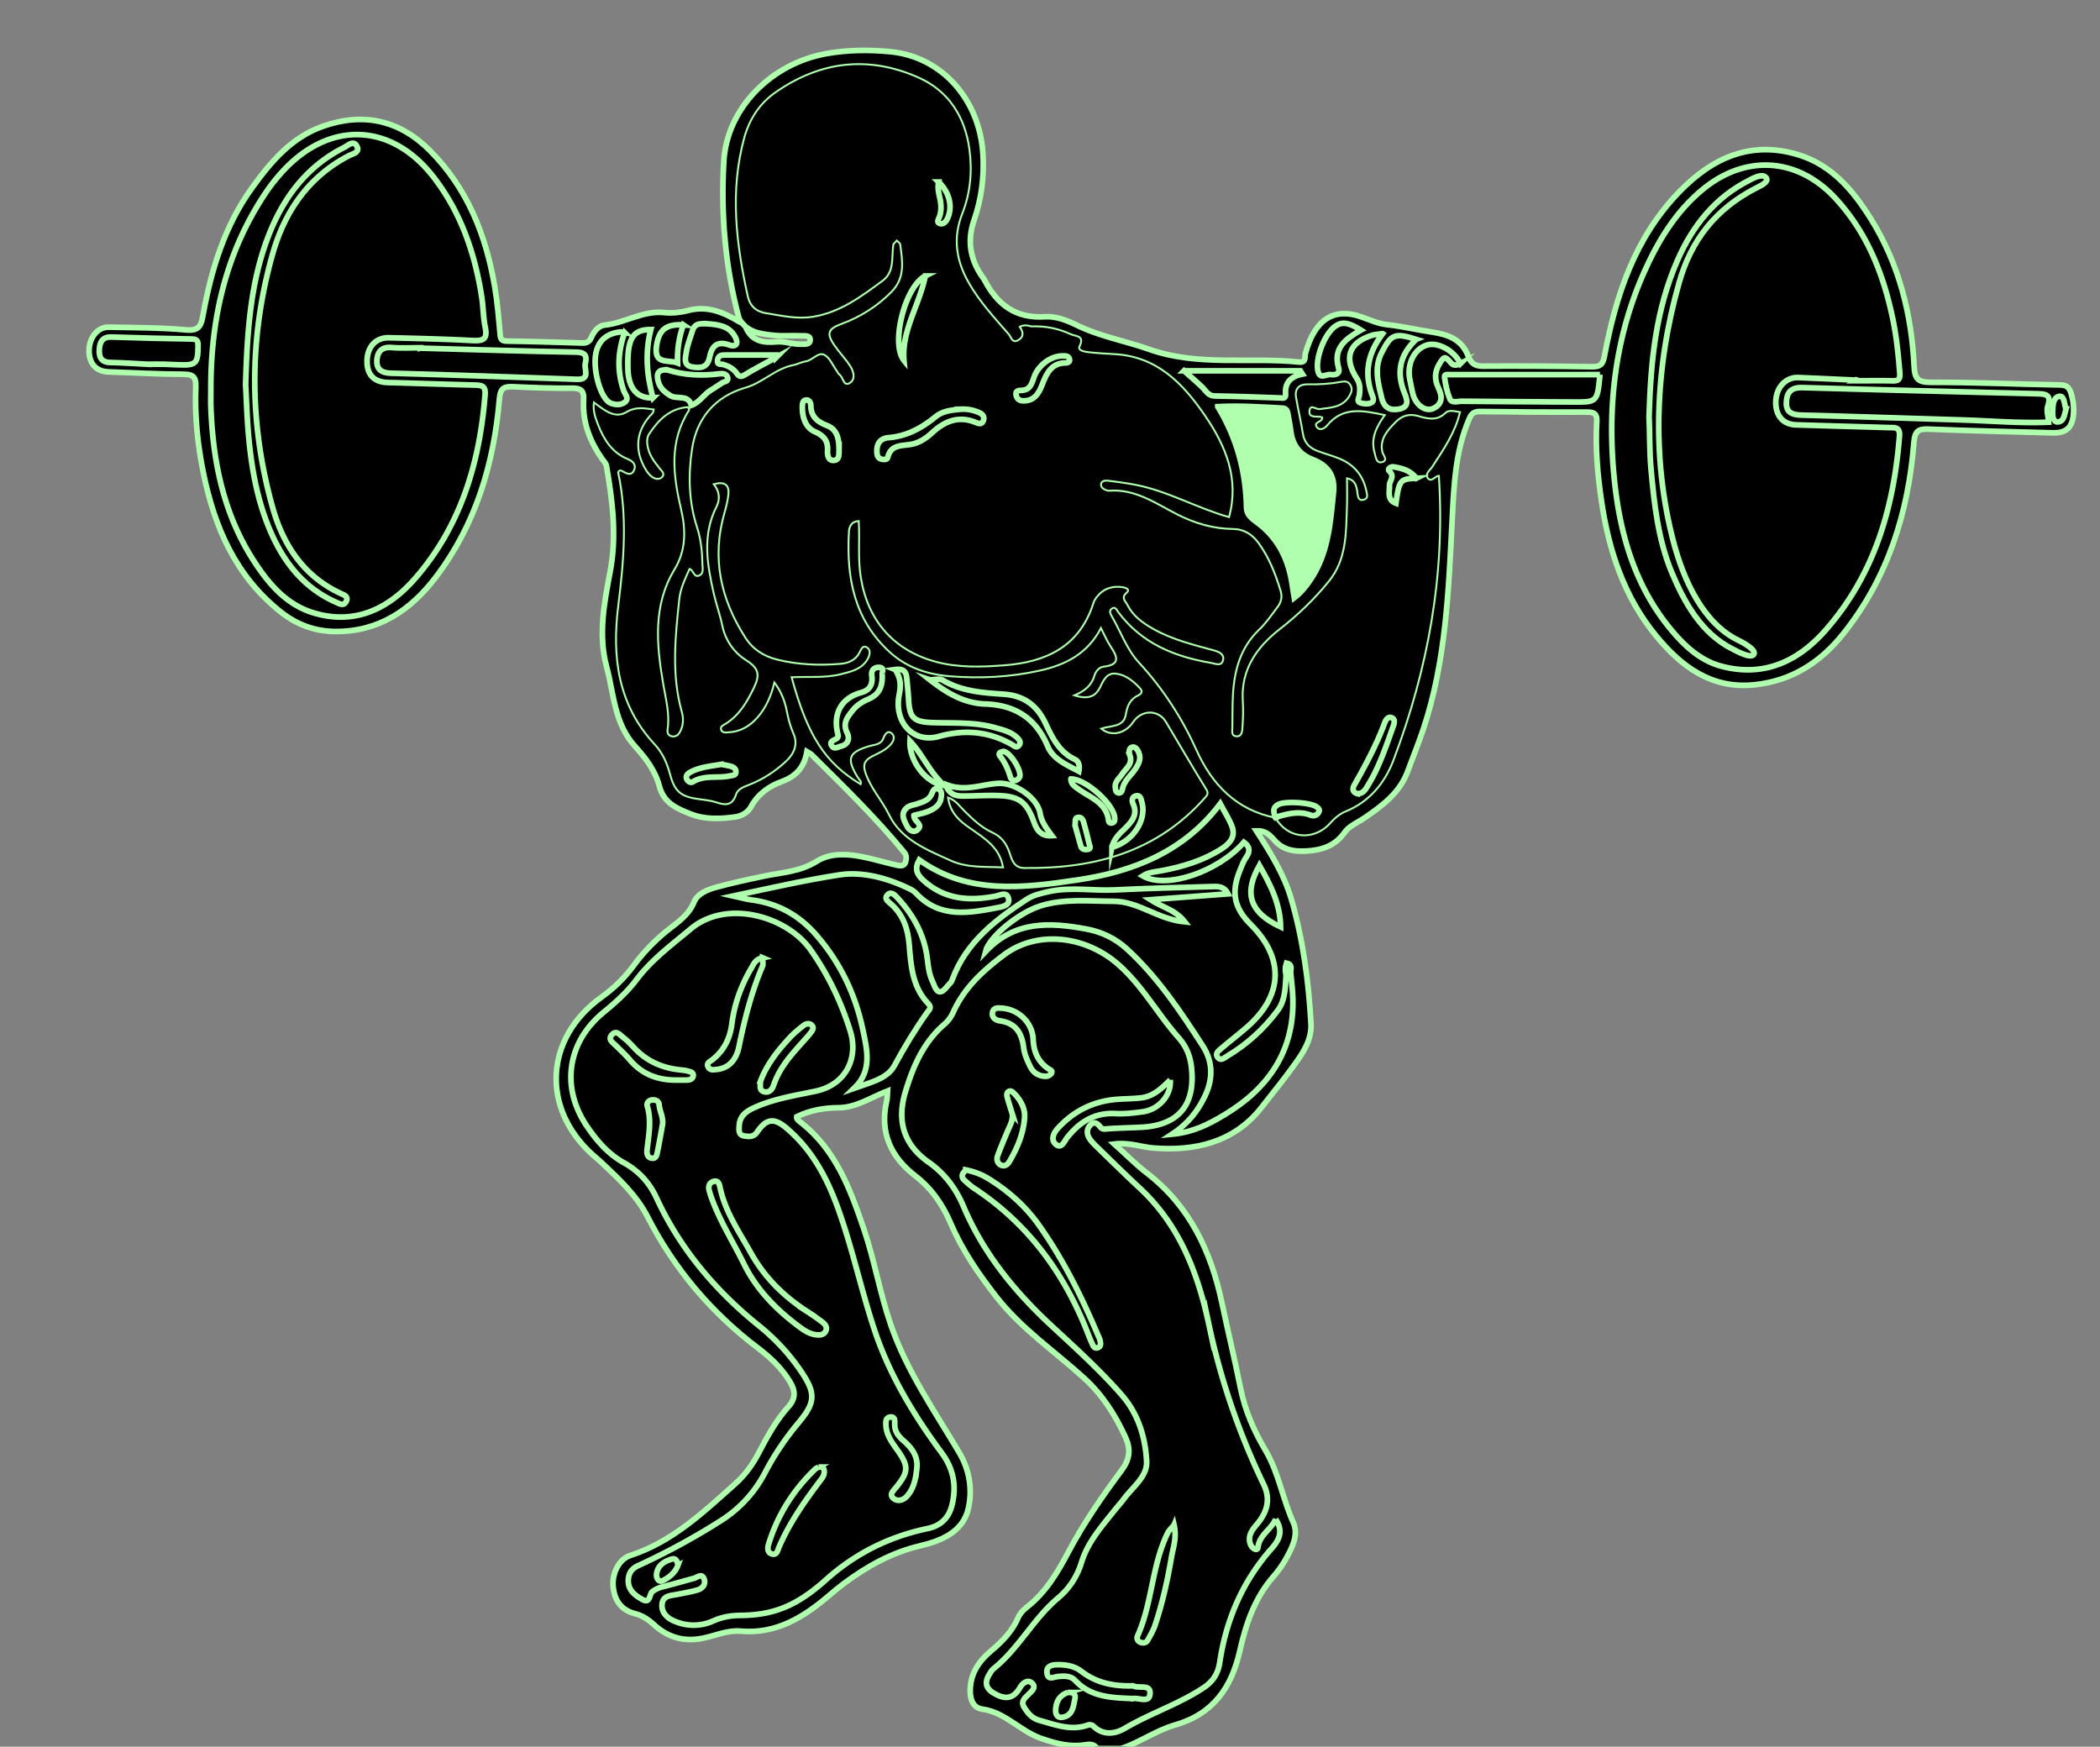<svg xmlns="http://www.w3.org/2000/svg" viewBox="0 0 1112.215 925.228"><rect x="0" y="0" width="1112.215" height="925.228" fill="#808080" stroke="none"/><g stroke-miterlimit="10" stroke="#AFFFAF" clip-rule="evenodd" fill-rule="evenodd"><path d="M581.12 926.23c-1.651-2.462-3.688-2.467-6.56-2.015-7.905 1.246-15.09-.645-22.917-3.323-11.338-3.882-19.172-13.928-31.466-15.615-5.011-.688-6.494-5.508-6.339-10.369.272-8.596 4.644-15.05 10.954-20.346 5.973-5.011 11.289-10.434 14.477-17.753.896-2.057 2.619-3.982 4.421-5.378 10.053-7.796 16.28-18.204 22.143-29.311 8.063-15.279 17.976-29.543 28.275-43.425 4.311-5.812 4.869-11.075 1.955-17.457-5.39-11.804-12.126-22.38-21.895-31.29-15.518-14.155-33.137-26.059-46.26-42.806-9.535-12.167-18.229-24.786-24.368-39.13-4.152-9.707-10.005-18.414-18.602-25.033-13.188-10.156-19.208-23.172-15.291-39.959.36-1.548.261-3.204.398-5.165-8.768 3.411-16.66 8.863-25.896 8.9-7.804.031-15.066 1.325-22.236 4.772-.162 1.467 1.395 2.342 2.631 3.327 18.104 14.42 25.72 34.887 32.863 55.838 5.731 16.811 8.611 34.364 14.406 51.14 8.468 24.517 23.202 45.627 36.259 67.653 5.536 9.342 7.033 19.858 4.74 29.713-2.858 12.277-14.382 16.979-25.327 19.554-15.198 3.577-28.188 10.835-40.45 19.937-2.622 1.945-5.141 4.041-7.622 6.165-13.609 11.646-28.152 20.814-47.221 19.145-6.876-.603-13.278 2.375-19.882 3.733-9.979 2.052-18.597-.391-25.884-7.113-3.033-2.795-6.193-4.895-10.09-5.885-7.355-1.869-10.828-7.021-11.585-14.091-.756-7.068 2.976-14.736 9.056-16.715 22.339-7.267 38.767-22.961 55.669-38.044 5.111-4.561 9.048-10.021 12.242-16.094 4.568-8.685 9.261-17.391 15.857-24.695 4.164-4.613 3.524-8.7.756-13.288-4.31-7.135-10.321-12.788-16.828-17.722-24.831-18.826-44.331-41.871-58.602-69.696-5.859-11.423-15.537-20.38-24.938-29.193-1.194-1.118-2.49-2.125-3.713-3.213-27.826-24.747-25.974-62.079 4.432-83.903 6.577-4.72 12.148-10.138 16.89-16.603 4.998-6.813 10.8-12.853 17.377-18.227 5.475-4.477 11.65-8.102 14.62-15.428 1.844-4.55 7.228-6.624 11.97-7.915 8.319-2.266 16.767-4.089 25.211-5.854 9.428-1.97 18.87-2.249 27.81-7.823 8.623-5.375 19.439-3.669 29.394-1.208 4.522 1.118 9.015 2.365 13.561 3.375 1.599.355 3.482.251 4.088-1.74.538-1.764.629-3.565-.744-5.232-15.14-18.383-32.139-35.001-49.04-51.713-.454-.45-1.106-.7-2.447-1.521-1.446 8.174-5.585 12.979-13.634 15.909-6.141 2.234-12.363 6.442-15.899 13.074-1.71 3.207-5.05 5.106-8.583 5.574-7.919 1.048-15.988 1.426-23.551-1.618-7.184-2.893-14.149-5.587-16.563-14.939-2.009-7.783-7.267-14.803-12.713-20.749-11.116-12.137-11.265-27.756-15.145-42.226-4.578-17.07-1.262-33.864 1.905-50.633 3.539-18.738 1.236-37.227-1.979-55.713-.271-1.56-1.319-2.387-2.103-3.498-6.646-9.416-10.703-19.729-10.01-31.408.291-4.886-1.248-6.433-6.223-6.361-10.282.148-20.58-.268-30.857-.746-4.813-.224-7.005.394-7.514 6.394-2.911 34.31-12.51 66.49-33.588 94.329-13.299 17.566-30.287 29.084-53.339 28.918-10.612-.077-20.105-3.476-28.514-10.076-24.147-18.953-35.478-45.049-41.387-74.126-3.035-14.932-4.581-30.075-3.995-45.302.22-5.698-1.634-6.766-6.921-6.77-13.083-.012-26.163-.816-39.246-1.231-6.525-.207-10.317-4.248-10.331-11.227-.015-6.806 4.503-12.576 10.282-12.469 13.786.256 27.62.225 41.331 1.46 7.097.638 7.849-2.969 8.759-7.995 4.365-24.08 11.466-47.232 25.963-67.298 9.891-13.69 20.829-26.729 37.552-32.59 21.471-7.524 40.593-3.234 56.661 12.92 19.864 19.975 29.692 44.896 34.304 72.147 1.402 8.278 2.101 16.688 2.827 25.063.223 2.567.694 3.626 3.549 3.669 13.325.198 26.647.611 39.968 1.026 2.404.076 3.864-.667 4.835-3.012 1.302-3.144 3.849-6.172 6.953-6.481 10.811-1.078 20.303-7.832 31.735-6.624 3.901.413 8.511-.027 12.384-1.07 10.273-2.767 18.747.854 27.122 5.84 1.567.654 2.999 1.736 3.638 3.171 3.259 7.31 9.305 8.182 16.237 7.555 4.224-.383 8.313 1.298 12.528 1.221 1.996-.037 5.093.489 5.282-2.044.216-2.89-2.967-2.272-4.871-2.374-4.664-.247-9.368.242-14.011-.225-7.243-.728-14.604-1.474-18.753-8.862-7.425-27.302-9.698-55.213-8.113-83.287 1.586-28.106 25.092-51.897 54.388-57.104 11.173-1.986 22.425-2.078 33.578-1.044 27.475 2.544 47.72 25.414 49.314 54.687.645 11.842-.864 23.383-4.719 34.512-3.658 10.563-2.262 20.168 3.829 29.307.52.779 1.168 1.486 1.592 2.311 6.716 13.064 16.487 20.635 32.103 19.602 5.718-.379 11.594 1.88 16.79 4.432 12.229 6.006 25.624 8.304 38.246 12.77 26.179 9.262 53.131 4.075 79.587 6.802 3.967.409 2.828-2.747 3.376-4.735 4.992-18.114 15.241-24.141 29.251-19.297 4.601 1.59 9.035 3.686 13.889 4.211 8.037.873 15.893 2.754 23.85 3.943 8.662 1.294 15.898 3.98 19.201 12.779 1.421 3.784 3.573 5.292 7.797 5.265 19.192-.125 38.388.003 57.577.305 4.241.067 5.88-.904 6.741-5.497 6.063-32.295 16.079-62.83 39.744-87.223 17.602-18.144 38.039-27.239 63.177-19.485 17.439 5.38 28.729 18.744 38.072 33.659 14.981 23.916 21.657 50.417 23.039 78.325.311 6.238 1.642 8.5 8.646 8.482 22.907-.056 45.815 1.006 68.727 1.392 3.537.061 4.839 1.431 5.78 4.515 1.12 3.665 1.541 7.334 1.225 11.077-.586 6.926-3.867 9.95-10.814 9.771-21.976-.562-43.955-1.095-65.92-1.961-5.539-.218-7.282 1.111-7.764 7.122-2.986 37.283-13.85 71.866-37.576 101.49-11.987 14.966-27.202 24.719-46.727 26.783-22.898 2.419-38.799-9.578-52.217-25.898-16.953-20.622-25.043-45.086-28.896-71.093-2.09-14.111-3.367-28.33-2.531-42.635.211-3.634-1.165-4.794-4.843-4.784-18.962.061-37.925-.048-56.885-.325-3.34-.049-4.657 1.082-5.946 4.104-7.306 17.112-7.994 35.06-8.925 53.357-1.894 37.268-3.269 74.771-15.249 110.7-2.502 7.506-5.515 14.839-8.237 22.271-4.193 11.451-13.354 18.273-22.887 24.794-3.646 2.496-8.063 4.144-10.671 7.828-5.121 7.231-12.367 9.399-20.654 9.782-6.339.294-12.038-.668-16.49-5.841-2.215-2.573-4.744-5.121-9.535-4.911 7.567 11.752 14.716 23.162 18.471 36.055 6.281 21.58 9.248 43.79 10.487 66.186.43 7.76-3.566 14.38-7.954 20.534-5.832 8.18-12.152 16.018-18.354 23.89-14.532 18.449-35.147 23.135-57.217 21.369-6.427-.514-12.757-3.11-20.653-2.109 6.297 5.649 11.473 10.907 17.261 15.375 22.699 17.531 33.967 41.519 39.737 68.784 3.19 15.066 6.823 30.041 9.84 45.141 2.371 11.861 7.159 22.711 13.223 32.957 7.096 11.988 9.093 25.825 14.772 38.309 2.015 4.431.938 9.103-1.078 13.566-2.431 5.373-5.484 10.383-9.318 14.756-10.032 11.44-14.689 25.105-17.976 39.63-4.331 19.142-13.864 33.367-34.45 39.251-9.712 2.776-18.528 9.16-28.403 12.479-4.16-.01-8.37-.01-12.59-.01z" stroke-width="3"/><path d="M675.54 433.16c-20.574-4.018-33.607-17.594-41.716-35.557-7.796-17.275-17.774-32.75-30.538-46.562-6.641-7.186-9.674-16.424-14.486-24.648-.745-1.273-1.427-2.787-.183-3.838 2.061-1.743 2.907.693 3.685 1.733 12.286 16.443 29.659 23.549 49.089 26.835 2.251.38 5.652 2.157 6.405-1.667.604-3.067-2.328-4.243-4.885-4.948-11.002-3.035-22.111-5.699-32.185-11.417-5.587-3.172-10.661-6.773-13.604-12.687-1.01-2.031-3.632-3.688-.393-6.496 2.036-1.765-.649-2.648-2.089-2.871-5.481-.845-10.193.685-13.729 5.124-.717.9-1.389 1.939-1.729 3.024-7.313 23.331-25.137 31.579-47.574 33.242-11.921.884-23.817 1.297-35.54-1.778-22.709-5.957-36.579-21.937-40.221-45.12-1.54-9.796-.448-19.573-1.027-29.511-4.176.126-5.076 3.297-5.216 5.772-1.375 24.194 2.832 46.643 21.848 63.822 8.817 7.968 19.765 11.62 31.324 12.558 16.131 1.311 32.282.538 48.144-3.019 13.424-3.012 25.105-8.882 32.168-22.476 1.877 3.642 3.154 6.795 5.003 9.566 3.598 5.394 5.691 9.825-3.669 10.896-2.366.271-4.102 2.462-4.788 4.742-1.428 4.744-4.517 7.898-10.586 10.449 7.151 2.254 11.107.719 13.587-4.331 1.805-3.672 3.505-7.702 8.328-7.172 5.237.575 9.224 3.917 12.781 7.706 1.726 1.837.69 3.015-.86 3.754-4.471 2.132-5.854 5.555-6.68 10.437-1.108 6.547-8.097 5.549-12.963 7.216 5.128 4.376 12.725 2.736 16.902-3.479 4.487-6.674 13.395-6.716 17.392-.03 7.053 11.798 13.957 23.688 21.167 35.388 1.257 2.039 1.137 2.835-.381 4.561-25.537 29.035-58.894 37.828-95.907 37.386-5.578-.066-6.602-4.707-7.784-8.177-1.721-5.043-4.395-8.5-9.188-10.69-5.833-2.667-10.357-7.103-14.88-11.545-2.385-2.341-4.251-5.436-8.436-6.909 1.023 8.127 6.168 12.455 11.684 16.281 7.707 5.348 15.762 10.254 17.411 20.711-8.923-.435-18.96.362-27.543-3.536-12.497-5.677-26.336-11.01-32.799-24.304-3.819-7.854-9.975-14.244-12.66-22.737-1.449-4.579.435-6.588 3.838-8.31 3.335-1.686 6.797-3.141 9.429-5.928 1.797-1.901 2.758-4.594.756-6.192-2.242-1.791-3.621.633-4.423 2.683-1.362 3.488-4.771 3.274-7.527 4.115-10.937 3.34-12.089 6.478-6.032 16.526.667 1.106 2.199 1.946 1.532 3.645-18.935-11.492-28.036-25.56-36.548-56.668 8.871-.461 17.803.532 26.463-1.706 5.19-1.342 10.565-2.551 13.641-7.648 1.244-2.066 2.065-4.9-.063-6.319-2.613-1.743-3.321 1.36-4.315 3.042-2.251 3.807-5.901 5.217-9.971 5.541-11.241.893-22.429.473-33.421-2.271-7.031-1.755-12.79-5.346-16.827-11.632-13.155-20.477-17.941-42.284-11.063-66.102.901-3.122 1.699-6.321 2.06-9.541.61-5.434-2.061-7.164-7.699-5.637 3.032 3.872 3.424 7.967 1.419 11.923-7.649 15.094-4.963 30.479-1.484 45.872 1.282 5.681 3.308 11.198 4.496 16.894 1.681 8.063 6.204 14.478 12.745 18.603 6.572 4.146 7.423 7.638 4.028 14.626-3.682 7.577-7.651 14.353-14.825 18.946-1.14.731-2.944 1.259-2.593 2.921.457 2.15 2.534 1.715 4.086 1.642 6.199-.295 11.131-3.23 15.153-7.757 4.597-5.173 7.271-11.353 9.064-18.612 3.604 4.795 5.541 9.835 6.563 15.15.796 4.147 1.824 8.067 3.559 11.987 2.438 5.508.362 10.527-3.897 14.514-5.674 5.309-12.087 9.539-19.336 12.414-2.862 1.135-6.226 2.208-7.185 5.177-1.915 5.922-5.452 5.907-10.347 4.271-3.064-1.025-6.388-1.341-9.62-1.785-9.623-1.324-12.657-4.173-15.171-13.63-1.51-5.672-3.966-11.029-8.015-15.386-19.549-21.031-22.637-46.481-19.256-73.379 2.983-23.736 4.944-47.38-.055-70.626.635-1.291 1.239-1.122 1.891-.813 2.238 1.065 4.841 3.137 6.496-.287 1.409-2.915-.635-4.877-3.274-5.949-8.252-3.354-12.572-10.152-15.636-17.951-1.408-3.58-2.916-7.237-2.316-12.038 5.428 3.911 10.935 8.837 17.155 5.121 5.027-3.002 9.45-2.085 14.491-1.401-.159.639-.112 1.464-.5 1.851-8.778 8.754-10.117 19.404-3.629 30.096.833 1.372 1.918 2.706 3.182 3.672 1.54 1.177 3.706 1.668 5.214.347 2.061-1.807-.006-3.364-1.077-4.724-2.606-3.307-5.185-6.52-6.188-10.825-.627-2.691-.749-5.406.616-7.477 4.901-7.429 10.906-13.521 20.525-14.208.33.728.795 1.32.662 1.524-10.837 16.813-8.496 34.588-4.27 52.681 2.537 10.856 2.687 21.562-3.49 31.772-11.563 19.12-9.516 39.763-6.013 60.507 1.348 7.984 3.58 15.91 2.354 24.167-.263 1.766.227 3.315 2.256 3.731 1.854.38 3.294-.609 4.119-2.047 1.95-3.397 2.211-7.088 1.155-10.848-5.568-19.84-3.492-39.867-1.327-59.866.606-5.604 3.075-10.73 5.445-15.928 2.104.668 2.212 4.694 5.024 3.537 2.679-1.102 1.79-4.08 1.755-6.224-.108-6.545-.78-13.037-2.833-19.333-4.455-13.653-4.721-27.888-2.621-41.675 2.449-16.072 12.092-27.66 28.334-32.312 9.097-2.604 15.76-10.084 25.171-11.909 2.269-.44 4.399-1.66 6.672-2.002 3.652-.55 6.666-5.158 9.864-3.459 2.966 1.576 4.555 5.739 6.747 8.764.412.567.691 1.323 1.235 1.684 2.054 1.361 2.069 6.559 5.512 4.439 3.159-1.945 2.047-6.114.231-8.923-2.522-3.902-5.847-7.279-8.476-11.122-4.17-6.097-3.295-8.598 3.554-11.113 10.243-3.761 19.243-9.413 26.888-17.236 7.193-7.362 5.71-16.241 4.459-25.062-.104-.724-1.178-1.31-1.801-1.96-.6.637-1.219 1.258-1.785 1.924-.123.145-.047.456-.08.687-.908 6.532.706 13.981-5.651 18.681-11.244 8.311-22.429 16.733-36.866 19.065-8.561 1.383-16.703-.619-24.978-1.92-5.22-.822-8.441-3.957-9.532-8.888-6.164-27.822-9.596-55.739-1.909-83.886 2.744-10.044 8.139-18.322 16.738-24.294 23.762-16.503 49.179-19.474 75.609-7.716 16.213 7.213 24.704 21.09 26.98 38.286 1.511 11.397.474 22.913-3.837 33.821-5.005 12.672-3.303 24.628 3.267 36.276 5.797 10.283 13.801 18.828 21.431 27.66 1.188 1.376 1.734 4.963 5.002 3.012 3.218-1.921 2.48-4.47.773-7.035 1.995-1.11 4.041-.833 6.099-.222 7.377-.322 14.45 1.151 21.086 4.233 2.286 1.063 7.377.505 4.478 6.277-1.121 2.23 2.537 2.893 4.471 3.122 4.64.55 9.315.811 13.985 1.061 22.505 1.203 36.265 15.458 47.92 32.486 11.104 16.223 18.301 33.572 12.783 53.843-17.076-4.771-32.59-13.958-50.126-17.225-4.581-.854-9.211-1.449-13.832-2.055-1.667-.22-3.722.039-3.844 1.992-.104 1.659 1.57 2.739 3.295 3.171.227.056.457.192.677.174 14.011-1.215 24.837 6.622 36.435 12.529 9.206 4.689 19.062 7.605 29.55 7.713 5.884.059 10.229 2.94 13.546 7.523 5.539 7.653 8.904 16.306 11.619 25.289.993 3.289.256 6.02-1.621 8.505-3.096 4.096-6.021 8.435-9.705 11.95-10.018 9.559-13.228 21.669-13.943 34.811-.304 5.603-.17 11.229-.287 16.843-.045 2.072-.706 4.772 2.277 4.896 2.791.117 2.943-2.832 3.073-4.735.32-4.66.462-9.369.169-14.026-1.047-16.669 7.431-28.521 19.663-38.082 9.648-7.539 18.345-15.885 26.009-25.385 9.379-11.625 8.991-25.604 9.496-39.347.18-4.898.029-9.808.029-15.088 4.531.929 5.125 4.378 5.562 8.112.207 1.769.662 4.012 3.304 3.233 2.463-.728 1.806-2.583 1.397-4.576-1.804-8.823-7.083-14.518-15.333-17.633-3.479-1.313-7.079-2.306-10.559-3.618-4.189-1.579-6.961-4.325-7.715-9.056-1.023-6.438-2.545-12.797-3.635-19.227-.804-4.745 1.598-7.127 6.271-7.028 5.867.124 11.685-.215 17.453-1.272 1.928-.354 3.601-.527 4.918 1.46 1.433 2.159.705 4.089-.353 5.907-3.577 6.146-9.86 6.253-15.888 7.04-1.842.241-5.194-3.056-5.33 1.362-.099 3.233 3.302 2.426 5.497 2.688.43.052.843.236 1.271.361.434 2.542-4.986 2.281-2.805 5.15 1.634 2.15 4.152.618 5.447-.951 8.488-10.276 19.222-7.793 30.485-5.441-4.334 6.031-7.578 12.355-5.388 19.885.602 2.074.851 5.739 3.711 5.082 3.848-.884.765-3.619.364-5.592-1.411-6.959 2.932-11.482 7.167-15.758 3.12-3.151 6.877-4.545 11.807-3.13 4.74 1.36 9.913 2.869 14.479-1.622 1.853-1.824 4.874-.885 7.71-.437-2.564 10.99-8.834 19.912-14.745 29.046-1.148 1.774-4.014 3.711-2.279 5.957 1.83 2.367 3.893-1.158 5.816-1.313 3.473 52.348-5.701 102.45-24.118 150.89-4.519 11.884-12.702 21.846-25.187 26.908-3.427 1.389-6.026 3.775-8.281 6.295-7.899 8.837-21.891 9.177-29.101-3.108 5.295-5.526 12.116-4.183 20.201-3.555-12.44-4.64-16.09-3.78-19.99 3.84z" fill="none"/><path d="M675.62 804.72c4.122 6.236 2.023 10.818-2.128 15.496-15.294 17.238-24.08 37.581-27.472 60.246-.899 6.009-3.507 10.131-8.62 13.525-13.087 8.685-28.108 13.5-41.581 21.434-5.172 3.045-11.514 4.04-16.813-1.182-.553-.545-1.897-.833-2.627-.566-9.005 3.297-17.277-.05-25.77-2.385-4.074-1.12-6.204-3.787-8.197-6.997-1.884-3.032.244-4.706 2.069-6.561 1.742-1.767 4.665-3.896 2.058-6.258-2.383-2.16-5.142.34-6.349 2.437-3.752 6.517-8.478 6.177-14.047 2.814-3.98-2.402-4.716-5.559-2.381-9.475.715-1.199 1.42-2.536 2.473-3.383 13.313-10.698 21.078-26.438 34.115-37.399 6-5.046 10.111-11.32 12.485-19.012 3.3-10.701 10.749-19.021 17.569-27.623 1.597-2.016 3.372-3.897 4.893-5.968 4.633-6.308 12.434-11.731 11.983-19.877-.707-12.816-4.411-25.102-13.394-35.327-11.463-13.049-24.286-24.65-36.974-36.416-19.562-18.137-36.129-38.433-46.639-63.264-3.979-9.399-9.888-17.356-18.414-23.343-13.341-9.367-17.004-21.998-12.279-37.499 4.138-13.586 9.631-26.233 20.754-35.758 1.892-1.621 3.479-3.896 4.505-6.184 5.857-13.08 16.053-22.333 27.167-30.609 17.027-12.679 42.399-10.313 60.133 5.17 12.838 11.208 20.937 26.322 32.097 38.911 4.001 4.512 6.111 9.596 6.789 15.706 2.207 19.867-6.826 30.8-26.79 31.726-5.841.271-11.69.397-17.522.79-1.437.097-2.736.512-3.803-.779-1.414-1.714-3.042-3.43-5.217-1.409-2.111 1.964-2.276 4.629-.834 7.075.928 1.572 2.266 2.946 3.591 4.231 7.721 7.498 15.395 15.049 23.268 22.385 21.128 19.684 30.708 44.967 36.609 72.483a375.037 375.037 0 0028.971 84.467c3.883 8.049 1.649 14.942-3.791 21.279-2.692 3.137-4.923 6.432-3.064 10.764.765 1.778 3.515 3.566 3.823 1.14.84-6.57 6.81-9.18 9.36-14.83z" stroke-width="3"/><path d="M391.85 855.66c-4.905.08-9.467.849-14.154 2.948-6.744 3.02-14.192 2.959-21.075-.165-3.429-1.556-6.395-4.416-5.985-8.677.442-4.629 4.555-4.563 7.956-5.229 3.651-.717 7.345-1.329 10.901-2.383 2.793-.828 4.497-3.227 3.338-5.986-1.239-2.947-3.565-.609-5.385-.126-5.405 1.438-10.771 3.03-16.197 4.377-2.089.519-3.953 1.297-5.664 2.568-1.858 1.379-.974 6.665-5.398 4.226-3.914-2.157-7.584-4.927-7.425-10.178.105-3.537 1.65-6.083 5.071-7.655 15.234-6.998 29.945-14.971 44.09-23.99 10.11-6.446 17.907-15.08 23.382-25.577 5.006-9.597 11.035-18.349 17.951-26.628 8.644-10.348 8.706-15.241 1.413-26.192-6.28-9.43-13.895-17.659-22.678-24.73-23.104-18.604-41.794-40.741-54.302-67.758-3.801-8.208-9.468-14.268-17.249-18.6-8.391-4.671-14.439-11.698-19.722-19.548-13.8-20.505-10.27-44.467 9.048-60.242 6.358-5.194 12.429-10.668 17.38-17.244 7.977-10.594 18.515-18.318 28.559-26.748 19.404-16.285 51.18-6.489 63.456 10.791 9.402 13.231 16.326 27.711 21.148 43.188 4.464 14.324-2.248 28.454-18.308 31.872-10.471 2.229-21.137 3.842-31.077 8.096-4.569 1.955-9.063 4.19-9.413 10.119-.136 2.322-.526 5.016 2.744 5.516 2.471.376 4.859.675 6.756-2.097 5.155-7.535 9.322-7.468 16.043-1.647 13.129 11.373 20.827 25.7 26.694 41.876 7.648 21.082 12.24 42.993 19.257 64.206 7.922 23.946 20.79 45.294 35.66 65.415 6.393 8.648 8.033 17.539 5.567 27.684-1.679 6.904-6.065 11.063-12.756 12.463-20.532 4.3-38.42 13.161-54.215 27.33-16.06 14.4-28.54 18.62-45.43 18.73zM983.98 201.38c-10.504-.467-21.007-.943-31.511-1.398-6.571-.284-11.656 5.053-11.953 12.507-.299 7.529 3.759 12.337 10.69 12.55 16.36.503 32.723.973 49.084 1.438 3.024.085 6.111-.556 5.715 4.475-3.026 38.378-13.516 74.026-39.597 103.36-14.366 16.157-32.438 24.446-54.595 18.604-9.996-2.636-17.794-9.102-24.541-16.767-19.959-22.67-28.653-50.052-31.965-79.296-4.493-39.686-.377-78.353 16.538-115.04 7.199-15.614 16.183-29.993 29.604-41.191 22.771-18.999 50.531-17.394 70.736 4.506 16.827 18.237 25.512 40.478 30.414 64.397 1.88 9.167 2.803 18.469 3.566 27.806.301 3.67-.646 4.469-3.934 4.388-6.079-.149-12.163-.044-18.244-.044a.534.534 0 01-.08-.31zM111.67 206.39c-.115-37.493 7.901-72.742 29.064-104.28a94.195 94.195 0 019.603-12.045c24.836-26.384 57.239-24.833 79.369 3.827 14.489 18.763 21.878 40.458 25.454 63.613.819 5.305.766 10.767 1.861 16.002 1.321 6.324-1.329 7.152-6.812 6.861-14.699-.779-29.425-1.11-44.143-1.468-7.079-.171-11.628 4.863-11.661 12.487-.03 7.208 3.807 11.041 10.988 11.233 15.426.414 30.847.976 46.272 1.35 3.519.085 5.611.5 5.247 5.055-2.884 36.23-12.913 69.865-37.297 97.644-14.135 16.103-32.052 24.604-53.913 17.846-14.055-4.345-23.336-15.201-31.095-27.143-16.15-24.858-21.878-52.722-22.925-81.849-.11-3.04-.01-6.09-.01-9.13z" stroke-width="3"/><path d="M683.52 514.86c.419 4.654 1.088 9.303 1.218 13.967.776 28.086-13.118 47.799-36.267 61.678-7.866 4.718-16.17 9.183-27.791 10.292 8.833-5.806 13.715-12.412 17.435-20.089 4.467-9.22 4.287-18.398-1.107-26.741-11.792-18.238-23.848-36.346-40.04-51.192-6.217-5.702-13.438-9.181-21.676-10.695-19.106-3.511-37.73-4.624-53.396 12.031 1.913-7.76 17.375-20.521 29.005-24.216 12.704-4.036 25.845-2.52 38.929-2.492 13.177.029 23.367 9.565 37.682 10.919-5.144-6.526-11.634-7.561-18.212-11.75l41.081-3.107c-2.184-4.295-5.617-3.941-8.702-3.852-17.063.495-34.131.918-51.179 1.76-11.658.575-23.358-1.679-34.995.891-4.147.917-8.27 1.825-11.792 4.133-16.563 10.855-32.064 22.749-39.296 42.3-.24.648-.517 1.36-.987 1.829-1.789 1.777-3.655 4.828-5.509 4.839-2.234.014-3.099-3.55-4.156-5.795-1.716-3.642-2.151-7.615-2.615-11.554-1.476-12.532-7.16-23.027-15.577-32.178-1.527-1.66-3.624-4.106-5.729-1.628-1.771 2.084.971 3.617 2.436 4.967 6.221 5.735 8.615 13.072 9.266 21.262.891 11.204 1.688 22.497 10.145 31.239 2.019 2.085.239 3.357-.768 4.781-6.322 8.954-11.967 18.229-17.186 27.938-3.867 7.194-13.313 9.104-21.288 11.978 9.667-9.281 6.727-20.493 4.562-30.856-3.915-18.747-12.003-35.72-24.758-50.337-9.176-10.514-20.45-16.723-34.26-18.511-2.748-.355-5.439-1.158-9.628-2.079 19.7-4.223 38.035-8.378 56.343-11.212 12.169-1.882 25.746 1.805 37.626 7.719 1.029.513 2.033 1.227 2.815 2.065 12.692 13.609 28.313 10.449 43.79 7.501 2.421-.461 6.356-1.358 5.095-5.107-1.119-3.326-4.156-1.383-6.643-.897-13.808 2.699-26.804 1.967-38.1-8.115-3.729-3.33-5.07-6.236-2.463-11.046 26.015 18.594 55.283 14.853 84.018 10.563 29.372-4.384 56.291-14.941 75.401-40.324 2.269 4.282 4.709 7.967 6.236 11.995 2.181 5.75-1.554 9.382-5.851 12.108-9.586 6.084-20.306 9.261-31.362 11.352-3.359.635-6.843.716-10.049 2.768 12.363 7.182 39.928-2.125 53.6-17.837 3.065 2.275 3.488 4.705 1.192 7.95-1.454 2.056-2.325 4.55-3.297 6.915-4.786 11.632-3.141 19.885 5.631 28.633 17.876 17.824 17.315 37.442-1.65 54.2-4.553 4.023-9.416 7.695-14.031 11.651-1.336 1.143-3.329 2.629-1.74 4.645 1.615 2.05 3.375.271 4.911-.64 10.603-6.288 19.573-14.464 26.897-24.311 4.076-5.48 3.955-12.287 4.407-18.801.46-1.06.55-2.66 2.4-1.49z" stroke-width="3"/><path d="M644.97 215.38c12.035-.601 23.102.199 34.174.778 2.638.139 2.784 2.002 3.101 3.854.474 2.757 1.046 5.502 1.379 8.275.889 7.391 4.586 12.421 11.662 15.149 7.769 2.994 11.86 8.314 10.971 17.238-1.646 16.509-2.761 33.077-12.804 47.284-2.145 3.034-4.42 5.929-7.958 8.664-.376-2.297-.734-4.192-.991-6.101-1.849-13.712-7.289-25.377-18.751-33.801-2.574-1.894-5.484-3.977-5.554-7.675-.35-18.93-4.92-36.72-15.23-53.66z" stroke-width="3" fill="#AFFFAF"/><path d="M1085 223.64c-15.712.641-31.297-.792-46.898-1.24-27.998-.804-55.99-1.817-83.99-2.52-5.005-.125-8.277-1.399-8.006-6.938.257-5.206 2.591-7.806 8.444-7.633 41.308 1.227 82.626 2.177 123.94 3.245 4.196.108 8.451-.03 6.049 6.652-.8 2.35.3 5.4.5 8.43zM222.83 184.42c27.52.746 55.039 1.633 82.563 2.11 5.007.086 5.479 2.485 4.6 5.968-.772 3.061 2.991 8.679-4.443 8.417-32.869-1.157-65.739-2.331-98.615-3.23-5.128-.14-7.634-2.287-7.333-6.956.283-4.368 2.577-7.123 7.823-6.646 5.098.462 10.269.1 15.408.1 0 .08 0 .16-.01.24zM847.38 198.42c-1.387 14.666-1.387 14.619-14.438 14.518-19.601-.152-39.2-.188-58.799-.407-2.141-.025-5.247 1.239-6.3-1.333-1.473-3.601-2.29-7.552-2.783-11.432-.238-1.882 2.009-1.324 3.254-1.326 26.1-.03 52.2-.02 79.07-.02zM77.906 192.92c-5.182-.259-12.395-.774-19.618-.929-4.879-.105-5.907-3.112-5.682-6.951.224-3.811 1.641-6.673 6.374-6.518 14.225.468 28.455.833 42.686 1.052 3.002.046 3.242 1.312 3.223 3.839-.067 9.129-1.057 10.188-10.235 9.826-2.564-.102-5.127-.251-7.693-.309-2.335-.05-4.672-.01-9.056-.01zM627.1 196.41h61.603c.359.582.721 1.162 1.08 1.744-6.262 1.24-9.382 4.647-8.891 10.546.228 2.742-1.67 2.106-3.229 2.056-11.432-.369-22.863-.852-34.299-1.019-3.484-.051-4.567-2.646-6.499-4.531-2.83-2.77-5.87-5.32-9.76-8.8z" stroke-width="3"/><path d="M773.5 192.57c-1.705.873-3.545 1.364-4.918-.235-3.25-3.78-3.699-3.798-6.244.401-2.479 4.094-2.688 8.172-.59 12.544 2.089 4.351 2.588 8.716-2.771 11.129-4.045 1.821-9.107-1.884-10.6-7.476-.656-2.46-1.055-4.989-1.607-7.478-1.843-8.29 1.946-16.355 8.767-18.63 5.81-1.93 14.58 2.8 17.96 9.75z" stroke-width="3"/><path d="M750.06 179.74c-9.13 8.648-10.47 17.995-6.155 28.627 1.145 2.817 2.865 7.146-2.756 8.281-4.903.989-8.128-.685-9.353-5.809-1.938-8.119-4.248-15.983.102-24.313 4.86-9.3 6.6-10.42 18.17-6.79zM330.83 176.19c-3.693 10.295-4.042 20.495-.5 30.763.69 2 3.234 4.206.48 6.187-2.161 1.556-5.032 1.342-7.413.391-4.98-1.991-9.347-16.514-7.937-25.621 1.113-7.174 5.67-11.362 13.244-12.097.64-.06 1.32.23 2.13.38zM353.31 195.92c9.169 2.876 18.423 3.243 27.798 2.06 1.664-.211 3.56-.065 4.206 1.729.854 2.371-1.532 2.286-2.797 3.056-1.987 1.211-3.86 2.611-5.866 3.784-3.857 2.259-6.095 6.583-10.479 8.144-1.707-5.957-7.575-2.987-11.122-5.129-3.15-1.903-5.537-4.001-6.495-7.728-1.14-4.43.45-6.18 4.75-5.91zM374.78 171.51c5.626.436 11.222 1.042 14.447 6.677 1.957 3.417 1.036 5.966-2.991 4.535-6.779-2.411-9.338 1.008-10.416 6.524-1.118 5.725-5.009 5.817-9.227 5.107-4.939-.83-3.479-5.044-3.1-7.86.521-3.857 2.137-7.566 3.258-11.345 1.27-4.3 4.75-3.68 8.03-3.63zM345.83 210.72c-8.007.475-13.022-4.602-13.283-15.356-.376-15.541 2.073-20.831 12.13-20.812-3.08 12.07-2.22 23.95 1.15 36.17zM720.75 174.84c-8.098 4.708-14.869 9.468-11.786 20.032 1.023 3.509-2.183 3.841-4.395 3.525-2.214-.315-5.603 2.894-6.613-2.139-1.343-6.687 3.624-19.707 9.418-23.589 3.53-2.37 6.92-1.91 13.38 2.17z" stroke-width="3"/><path d="M732.26 176.76c-7.918 10.468-9.717 20.735-5.761 31.897.603 1.696 1.825 3.856-.534 4.822-1.559.638-3.75.472-5.415-.073-2.292-.75-.764-2.637-.578-4.104.379-3.031.451-5.999-1.334-8.75-7.133-10.988-4.268-19.083 8.143-22.996 1.27-.41 2.68-.41 5.47-.8zM667.04 458.47c6.109 10.559 11.038 20.598 11.198 32.534-17.18-8-19.23-18.62-11.2-32.53zM361.92 172.08c-2.276 6.388-3.299 12.925-3.086 20.152-4.987-1.868-12.532 1.116-11.149-8.829 1.18-8.43 4.79-11.9 14.24-11.32zM411.11 189.3c-5.584 3.064-11.271 5.962-16.704 9.277-2.188 1.335-3.047.811-4.335-.979-1.667-2.318-4.149-3.631-6.873-4.5-1.29-.412-3.61.541-3.168-2.378.385-2.547 2.142-2.667 4.093-2.666 8.963.005 17.926.002 26.889.002l.09 1.25zM1094.2 216.61c-.836 2.736-.823 6.641-4.332 6.883-2.482.171-2.873-3.362-2.748-5.483.18-3.097.12-7.642 3.603-8.081 2.6-.35 2.6 4.02 3.4 6.68z" stroke-width="3"/><path d="M683.52 514.86l-2.379 1.507c-.593-2.063-.518-4.104.2-6.249 3 .6 2.48 2.72 2.18 4.74z" stroke-width="3" fill="#231F20"/><path d="M492.51 360.09c2.72 0 5.182-.762 6.662.122 10.032 5.992 21.295 6.739 32.385 7.489 10.839.733 17.743 6.038 22.179 15.441 3.596 7.629 7.236 15.174 15.504 19.095 1.906.903 2.802 2.95 2.138 6.311-6.628-3.526-13.62-6.411-16.493-13.269-6.258-14.933-17.393-21.855-33.049-22.381-11.24-.38-20.22-5.7-29.33-12.81zM474.09 354.64c4.226-.587 5.731 1.071 6.062 4.013.44 3.944.834 7.898 1.054 11.858.529 9.555 2.545 11.845 12.282 12.221 11.201.432 22.491-.395 33.459 2.7 4.018 1.135 8.18 2.064 11.419 4.977 1.22 1.098 2.62 2.522 1.452 4.215-1.323 1.921-2.772.391-4.146-.388-12.24-6.928-24.932-7.901-38.521-4.14-13.395 3.708-23.847-7.433-20.903-22.203.95-4.71.87-8.67-2.15-13.25zM509.49 216.72c3.352-.075 6.537.577 9.518 2.041 1.643.807 2.479 2.271 1.795 4.051-.803 2.085-2.416 1.638-4.052.959-8.952-3.716-16.391-.729-23.017 5.387-3.335 3.078-6.973 5.509-11.511 6.256-4.892.806-10.504.14-12.076 6.902-.282 1.213-1.928 1.147-3.079.94-1.549-.278-2.345-1.33-2.542-2.895-.595-4.713 1.262-8.152 6.045-8.538 9.745-.787 17.634-5.114 25.011-11.147 3.93-3.19 9.03-3.52 13.92-3.95zM500.74 415.4c10.087 4.251 18.984.021 28.122-.475 8.411-.457 20.523 7.443 21.995 15.868.83 4.752 3.284 7.811 6.232 11.854-6.118.427-8.099-3.353-9.566-7.413-3.678-10.168-7.628-13.405-18.394-13.81-6.286-.237-12.596.202-18.894.224-3.81.02-7.43-.52-9.5-6.24zM467.23 356.96c.314 6.699-1.602 10.892-7.166 13.28-3.164 1.357-6.216 3.201-8.458 6.043-2.774 3.519-5.502 6.746-2.944 11.883 1.392 2.792.799 6.092-3.224 7.093-1.711.427-3.758 1.858-5.021-.365-1.179-2.078 1.032-2.717 2.296-3.448 1.593-.922 1.22-1.775.864-3.352-2.389-10.564 2.375-18.479 12.513-21.241 4.665-1.271 6.275-4.416 5.629-8.999-.438-3.101 1.579-4.541 4.044-4.351 2.85.23 1.29 2.9 1.47 3.47zM719.03 420.4c-2.673-.672-2.919-2.545-1.707-4.679 6.068-10.673 11.833-21.479 16.111-33.034.468-1.264 1.666-3.257 3.573-2.541 1.907.717 1.543 2.693.989 4.238-3.906 10.894-7.489 21.936-13.635 31.865-1.18 1.91-2.33 4.11-5.33 4.14zM490.07 146.18c-3.284 15.846-12.647 28.836-11.296 44.74-7.23-9.03.63-39.3 11.3-44.74zM444.39 237.02c-.033 3.577.325 6.594-2.712 6.853-3.024.258-3.507-2.765-3.382-5.016.296-5.333-1.787-8.012-6.913-10.281-4.776-2.115-6.521-7.617-6.449-13.088.021-1.621.136-3.616 2.28-3.6 1.499.013 2.211 1.503 2.239 3.07.101 5.745 3.475 8.5 8.558 10.452 5.7 2.2 6.18 7.61 6.37 11.62zM562.92 188.53c1.441-.052 2.987-.055 3.475 1.618.444 1.524-.844 2.079-1.989 2.084-8.01.042-10.327 6.207-12.645 12.021-1.894 4.75-4.378 8.211-10.011 8.052-1.874-.052-3.098-1.013-3.53-2.801-.583-2.417 1.019-2.673 2.831-2.73 4.481-.143 5.399-3.532 6.585-6.95 2.24-6.49 9.24-11.5 15.28-11.29zM484.04 431.9c-.16 3.457 5.511 4.779 1.666 7.795-1.823 1.431-4.174.17-5.258-1.963-1.676-3.3-3.843-6.869.015-10.022 1.348-1.102 3.441-1.29 5.195-1.895 3.068-1.058 6.282-1.795 7.794-5.281.597-1.376 1.32-3.475 3.454-2.618 2.182.877 1.766 3.103 1.48 4.881-.637 3.986-3.772 5.772-7.069 7.097-2.34.93-4.89 1.36-7.27 2zM382.14 404.86c1.465.303 3.312.573 5.087 1.091 1.392.405 2.61 1.327 2.548 2.945-.072 1.897-1.721 1.744-3.061 2.047-6.517 1.471-13.579-.613-19.781 3.187-1.228.75-2.861-.251-3.317-1.744-.479-1.57.633-2.615 1.93-3.323 5.03-2.77 10.66-3.19 16.59-4.22zM588.92 448.79c1.125-4.848 4.333-7.395 7.08-10.158 3.631-3.653 6.672-7.22 4.111-12.845-.676-1.483-.724-3.558 1.258-4.154 2.644-.796 2.949 1.681 3.401 3.325 2.62 9.46-4.67 20.77-15.85 23.83zM675.54 433.16c-.836-2.614-1.981-5.203 1.466-7.029 3.601-1.908 17.3-1.113 20.379 1.323.945.746 1.805 1.437 1.025 2.803-.979 1.714-2.673 2.119-4.209 1.538-6.508-2.463-12.669-.62-18.863 1.17-.01.01.19.2.19.2zM567.19 412.59c8.063.088 22.977 13.571 23.198 20.888.03 1.016-.065 1.855-1.024 2.292-1.013.461-2.113 0-2.212-.927-1.048-9.765-9.665-12.253-16.047-16.897-1.87-1.35-3.93-2.6-3.92-5.35zM750.14 253.32c-8.646.366-9.089.929-10.823 13.256-4.866-1.848-3.306-5.998-3.427-9.298-.093-2.534 3.071-4.879-.088-7.762-1.14-1.042.693-2.483 2.255-2.226 4.46.74 8.8 1.81 12.08 6.03zM500.13 416.12c-9.983-1.348-18.718-13.406-18.163-23.564 6.88 7.31 10.09 16.09 18.16 23.56zM598.32 399.87c-.472-1.649-.431-4.016 1.802-4.146 1.524-.089 2.896 2.112 3.36 4.034.657 2.717-.483 4.911-1.89 7.156-2.319 3.696-6.174 6.386-7.104 11.027-.184.92-.718 2.433-2.306 1.998-1.39-.381-1.356-1.767-1.478-2.859-.355-3.192 2.246-4.896 3.715-7.19 1.91-2.98 5.78-5.19 3.9-10.02zM497.14 96.408c6.077 5.807 7.561 13.866 4.413 19.831-.94 1.781-2.361 2.62-3.817 2.144-1.838-.601-.653-2.311-.228-3.465 1.084-2.942 1.02-5.962.478-8.917-.54-2.94-1.61-5.78-.84-9.592zM531.46 398.06c3.582.144 10.267 11.007 8.427 13.771-1.533 2.3-4.085 2.112-4.793-.302-1.188-4.055-2.843-7.641-5.422-10.984-1.29-1.66.37-2.31 1.78-2.49zM569.36 437.13c.379-2.176-.405-3.964 1.734-4.159 1.707-.155 2.438 1.191 2.813 2.521 1.062 3.767 2.052 7.558 2.906 11.375.238 1.06 1.442 2.839-.987 3.072-1.378.132-2.879-.009-3.367-1.696-1.14-3.96-2.22-7.95-3.09-11.1zM511.4 619.66c5.903 1.222 9.443 2.993 12.8 5.094 10.209 6.388 19.075 14.338 26.024 24.154 12.837 18.134 22.656 37.933 31.3 58.341.362.854.868 1.681 1.055 2.572.33 1.573.802 3.462-1.311 4.098-1.755.529-2.329-1.136-2.904-2.358-.79-1.686-1.473-3.424-2.148-5.16-12.345-31.688-31.49-58.047-60.196-76.945-1.937-1.274-3.688-2.862-5.392-4.447-.854-.796-1.346-2.021-.759-3.181.69-1.34 1.87-2.06 1.53-2.15zM619.78 572.02c.69 7.971-5.902 15.612-14.395 16.837-4.825.694-9.768 1.233-14.614.986-11.131-.566-19.087 4.46-25.686 12.857-1.312 1.668-2.716 5.767-5.599 3.669-3.289-2.395-1.519-6.206.673-8.617 8.311-9.142 18.7-14.408 31.096-15.426 4.409-.362 8.861-.312 13.249-.83 6.32-.75 10.75-5.01 15.28-9.48zM621.81 807.71c1.567 6.974-.519 12.018-1.384 17.141-2.055 12.161-4.741 24.188-8.644 35.901-.942 2.826-2.495 5.475-3.967 8.092-.759 1.347-2.225 1.594-3.698 1.105-1.663-.552-2.225-2.125-1.669-3.357 7.895-17.498 7.531-37.404 16.037-54.696.58-1.18 1.67-2.12 3.32-4.17zM598.9 899.67c-11.15-.418-21.557-1.059-29.551-9.636-2.319-2.487-5.952-2.337-9.284-1.962-2.104.237-5.007 2.01-5.53-1.73-.549-3.933 2.51-4.531 5.483-4.576 4.522-.068 9.092.729 12.621 3.463 7.84 6.072 16.715 7.896 26.277 7.749.467-.008 1.003-.111 1.391.074 3.026 1.45 9.286-1.219 8.767 4.214-.491 5.131-6.112 1.673-9.347 2.494-.42.13-.92-.08-.83-.07zM530.38 534c8.959.502 16.432 7.592 16.816 16.588.279 6.548 2.565 11.749 7.976 15.466.933.641 2.472 1 1.714 2.388-.459.841-1.834 1.644-2.812 1.66-3.825.061-6.829-1.829-8.455-5.188-1.508-3.115-3.031-6.447-3.445-9.818-.962-7.841-4.122-13.18-12.57-14.362-2.035-.285-4.27-1.459-3.996-4.089.29-2.8 2.56-2.87 4.77-2.65zM536.25 590.38c-.761-2.473-1.851-5.769-2.762-9.114-.287-1.054-.455-2.473.731-3.121 1.227-.673 2.168.312 2.991 1.146 3.428 3.476 5.729 7.923 5.445 12.512-.523 8.408-3.779 16.215-8.07 23.477-.97 1.642-2.66 2.908-4.715 1.721-1.878-1.086-2.127-3.129-1.453-4.941 1.696-4.564 3.598-9.054 5.504-13.537.99-2.36 2.41-4.55 2.32-8.15zM565.63 896.48c2.732-.279 4.156 1.035 3.706 3.152-.879 4.134-1.063 9.113-6.695 9.985-2.677.414-3.656-1.622-3.539-3.959.23-4.55 2.27-7.87 6.53-9.18zM432.6 707.04c-3.891-.33-6.973-2.508-9.925-4.738-11.868-8.961-22.067-19.372-28.729-32.938-5.537-11.273-12.299-21.942-16.71-33.773-.646-1.734-1.272-3.493-1.692-5.291-.478-2.046.221-3.859 2.288-4.492 2.613-.8 3.135 1.309 3.524 3.177 2.671 12.835 10.065 23.396 16.286 34.575 7.24 13.01 17.35 23.02 29.708 31.015a142.954 142.954 0 018.046 5.6c1.533 1.148 2.871 2.721 1.99 4.77-.87 1.97-2.78 2.31-4.8 2.09zM403.9 507.33c0 1.743.427 3.294-.066 4.452-5.847 13.765-9.488 28.124-12.479 42.742-1.243 6.078-4.703 11.274-11.928 11.961-1.547.146-3.441.536-4.368-1.314-1.062-2.124.877-2.805 2.099-3.752 6.243-4.835 9.447-11.257 10.444-19.037 1.35-10.52 4.873-20.35 10.26-29.479 1.26-2.1 2.08-4.77 6.05-5.57zM433.64 777.09c2.496-.289 2.866.947 2.897 2.507.04 2.039-1.225 3.494-2.337 4.961-8.306 10.972-16.127 22.225-21.626 34.95-.678 1.57-1.081 4.647-4.08 3.486-2.154-.834-1.989-3.213-1.47-4.915 4.717-15.442 13.03-28.701 24.685-39.861.64-.61 1.57-.92 1.94-1.13zM357.91 572.1c-9.534.004-17.723-3.039-24.095-10.446-2.425-2.817-5.155-5.376-7.804-7.995-1.615-1.599-4.232-3.089-1.878-5.622 2.345-2.526 4.218.17 5.89 1.438 2.028 1.539 3.855 3.383 5.583 5.267 6.617 7.215 14.9 10.92 24.52 11.938 1.387.146 2.803.265 4.132.654 1.255.369 3.043.57 2.901 2.411-.12 1.563-1.471 2.273-2.957 2.335-2.09.08-4.19.02-6.29.02zM485.57 777.8c-.563 5.339-1.489 10.622-5.296 14.778-1.895 2.068-4.739 2.928-6.938 1.203-2.624-2.056-.302-4.033 1.166-5.837 6.814-8.375 6.926-11.277.473-20.292-2.731-3.817-5.45-7.604-5.75-12.465-.108-1.774-.296-4.192 2.069-4.576 2.865-.468 2.596 1.994 2.566 3.809-.064 3.891 2.074 6.444 4.814 8.842 4.35 3.82 7.65 8.24 6.9 14.55zM402.72 572.84c3.209-8.726 9.075-16.245 15.632-23.268 2.219-2.375 4.754-4.495 7.349-6.462 1.307-.99 3.247-1.335 4.47.199 1.041 1.308-.01 2.673-.849 3.779-.987 1.302-2.098 2.514-3.188 3.733-6.527 7.293-13.243 14.418-16.425 24.046-.712 2.157-2.395 4.299-5.298 3.313-2.35-.8-1.65-3.01-1.68-5.34zM350.91 595.55c-.882 4.81-1.693 9.634-2.684 14.42-.357 1.724-.704 4.067-3.294 3.461-2.256-.527-2.427-2.694-2.216-4.593.845-7.628 2.418-15.21.099-22.893-.511-1.69.769-3.233 2.727-3.352 1.748-.106 3.421.646 3.563 2.575.25 3.48 2.3 6.69 1.8 10.37zM359.02 829.16c-1.328 3.625-4.463 6.395-8.124 8.146-1.901.908-3.391-1.33-3.181-3.365.497-4.804 4.116-6.924 8.168-8.147 1.69-.51 2.98.82 3.13 3.37zM130.08 203.93c.863-30.029 2.743-57.685 14.073-83.733 7.987-18.364 20.095-33.022 38.211-42.147 1.943-.979 4.827-3.97 6.612-.652 1.812 3.367-2.048 3.97-4.158 5.062-21.538 11.153-34.091 29.679-40.46 52.17-12.626 44.597-12.498 89.58.022 134.17 5.584 19.891 16.485 36.553 36.281 45.643 1.684.772 3.88 1.512 2.768 3.972-1.295 2.864-3.624 1.393-5.412.605-16.015-7.055-26.487-19.544-33.646-35.056-7.723-16.737-11.021-34.62-12.688-52.816-.88-9.75-1.16-19.57-1.59-27.21z" stroke-width="3"/></g><path d="M873.39 220.78c.862-30.029 3.62-56.627 14.95-82.675 7.986-18.364 19.934-33.472 38.048-42.601 1.942-.979 6.656-3.728 8.755-1.63 2.433 2.433-3.112 4.715-5.222 5.807-21.538 11.153-34.293 27.697-40.662 50.188-12.627 44.597-14.731 91.918-3.044 136.74 5.386 20.653 15.859 43.663 34.625 52.625 1.672.798 9.218 4.733 8.105 7.193-1.295 2.864-9.215-1.578-10.965-2.445-16.907-8.375-25.888-24.849-32.507-40.599-7.367-17.531-9.398-36.833-11.064-55.029-.89-9.74-.59-19.91-1.02-27.55z" fill-rule="evenodd" stroke="#AFFFAF" stroke-miterlimit="10" clip-rule="evenodd" stroke-width="3"/></svg>
